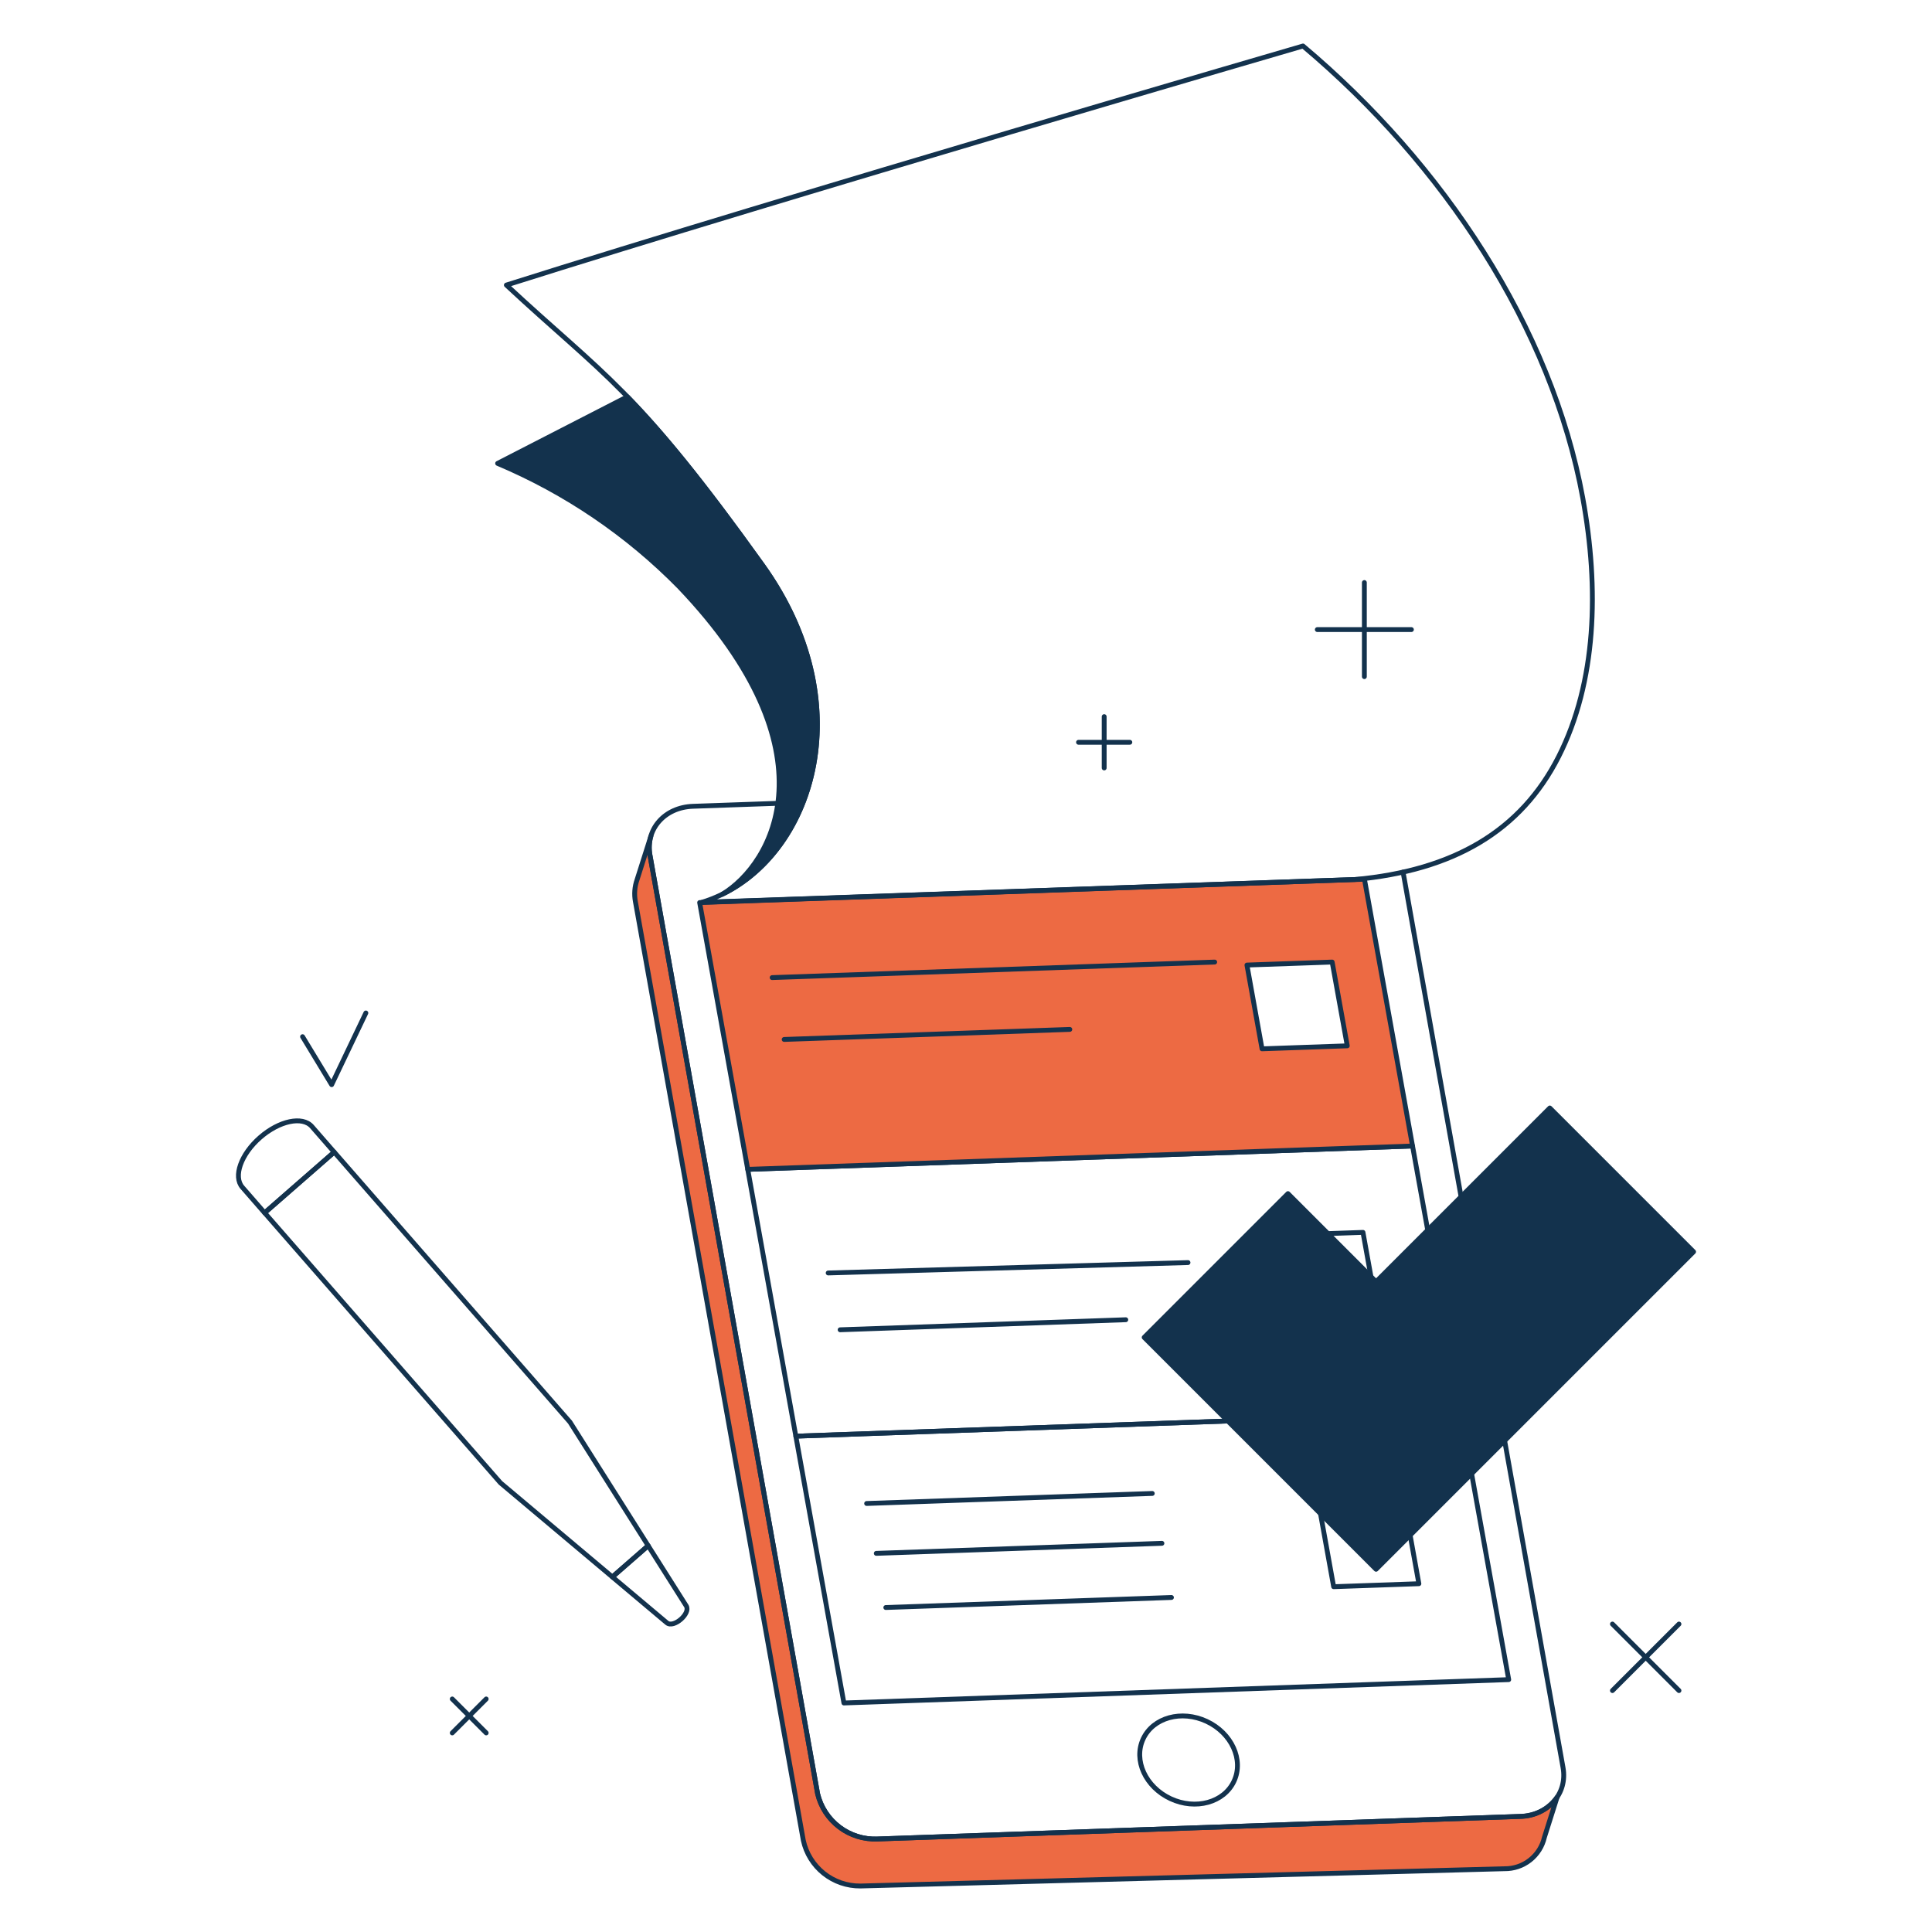 <?xml version="1.0" encoding="UTF-8"?> <svg xmlns="http://www.w3.org/2000/svg" fill="none" viewBox="0.25 0.25 199.5 199.5" height="400" width="400" stroke-width="0.5"><g id="task-list--work-task-list"><g id="tablet"><path id="Vector" fill="#ed6a43" d="M157.208 187.815L90.855 190.146C89.445 190.206 88.058 189.773 86.931 188.922C85.804 188.072 85.008 186.856 84.679 185.483L67.364 88.546C67.244 87.894 67.278 87.224 67.464 86.587L66.034 91.087C65.779 91.814 65.719 92.595 65.862 93.351L83.2 190.283C83.489 191.629 84.235 192.833 85.31 193.693C86.385 194.553 87.724 195.014 89.1 195L155.593 193.216C156.551 193.232 157.485 192.918 158.239 192.326C158.992 191.733 159.519 190.9 159.73 189.965L161.036 185.84C160.601 186.45 160.026 186.947 159.361 187.291C158.695 187.634 157.957 187.814 157.208 187.815Z"></path><path id="Vector_2" stroke="#13324d" stroke-linecap="round" stroke-linejoin="round" d="M157.208 187.815L90.855 190.146C89.445 190.206 88.058 189.773 86.931 188.922C85.804 188.072 85.008 186.856 84.679 185.483L67.364 88.546C67.244 87.894 67.278 87.224 67.464 86.587L66.034 91.087C65.779 91.814 65.719 92.595 65.862 93.351L83.2 190.283C83.489 191.629 84.235 192.833 85.31 193.693C86.385 194.553 87.724 195.014 89.1 195L155.593 193.216C156.551 193.232 157.485 192.918 158.239 192.326C158.992 191.733 159.519 190.9 159.73 189.965L161.036 185.84C160.601 186.45 160.026 186.947 159.361 187.291C158.695 187.634 157.957 187.814 157.208 187.815Z"></path><path id="Vector_3" stroke="#13324d" stroke-linecap="round" stroke-linejoin="round" d="M80.568 83.2L71.808 83.508C68.875 83.608 66.886 85.866 67.364 88.545L84.679 185.481C85.008 186.854 85.804 188.07 86.931 188.921C88.057 189.771 89.445 190.204 90.855 190.145L157.208 187.814C160.14 187.714 162.13 185.456 161.651 182.777L145.134 90.306"></path><path id="Vector_4" stroke="#13324d" stroke-linecap="round" stroke-linejoin="round" d="M127.674 184.178C128.703 181.974 127.437 179.207 124.847 177.999C122.257 176.792 119.324 177.6 118.296 179.805C117.268 182.01 118.534 184.776 121.123 185.984C123.713 187.192 126.646 186.383 127.674 184.178Z"></path><path id="Vector_5" stroke="#13324d" stroke-linecap="round" stroke-linejoin="round" d="M151.076 146.138L82.428 148.55L77.462 120.999L146.11 118.587L151.076 146.138Z"></path><path id="Vector_6" stroke="#13324d" stroke-linecap="round" stroke-linejoin="round" d="M122.925 130.625L85.769 131.697"></path><path id="Vector_7" stroke="#13324d" stroke-linecap="round" stroke-linejoin="round" d="M116.499 136.527L87.003 137.564"></path><path id="Vector_8" stroke="#13324d" stroke-linecap="round" stroke-linejoin="round" d="M140.993 127.506L132.192 127.815L133.751 136.465L142.552 136.156L140.993 127.506Z"></path><path id="Vector_9" stroke="#13324d" stroke-linecap="round" stroke-linejoin="round" d="M156.042 173.689L87.393 176.101L82.428 148.55L151.076 146.138L156.042 173.689Z"></path><path id="Vector_10" stroke="#13324d" stroke-linecap="round" stroke-linejoin="round" d="M119.235 154.465L89.739 155.501"></path><path id="Vector_11" stroke="#13324d" stroke-linecap="round" stroke-linejoin="round" d="M120.231 159.614L90.735 160.651"></path><path id="Vector_12" stroke="#13324d" stroke-linecap="round" stroke-linejoin="round" d="M121.215 165.207L91.719 166.243"></path><path id="Vector_13" stroke="#13324d" stroke-linecap="round" stroke-linejoin="round" d="M145.206 155.135L136.405 155.444L137.964 164.094L146.765 163.785L145.206 155.135Z"></path><path id="Vector_14" fill="#ed6a43" d="M141.144 91.036L72.5 93.448L77.462 121L146.11 118.588L141.144 91.036ZM130.569 108.552L129.01 99.9L137.81 99.59L139.369 108.241L130.569 108.552Z"></path><path id="Vector_15" stroke="#13324d" stroke-linecap="round" stroke-linejoin="round" d="M146.11 118.587L77.462 120.999L72.496 93.448L141.144 91.036L146.11 118.587Z"></path><path id="Vector_16" stroke="#13324d" stroke-linecap="round" stroke-linejoin="round" d="M125.68 99.593L79.982 101.198"></path><path id="Vector_17" stroke="#13324d" stroke-linecap="round" stroke-linejoin="round" d="M110.719 106.547L81.223 107.584"></path><path id="Vector_18" stroke="#13324d" stroke-linecap="round" stroke-linejoin="round" d="M137.811 99.593L129.01 99.902L130.569 108.552L139.371 108.243L137.811 99.593Z"></path></g><g id="paper"><path id="Vector_19" fill="#13324d" d="M74.839 92.59C84.386 87.922 89.109 72.743 78.991 58.617C72.66 49.777 68.636 44.923 65.035 41.217L51.635 48.1C58.67 51.066 65.048 55.397 70.4 60.843C86.71 77.938 80.033 89.45 74.839 92.59Z"></path><path id="Vector_20" stroke="#13324d" stroke-linecap="round" stroke-linejoin="round" d="M74.839 92.59C84.386 87.922 89.109 72.743 78.991 58.617C72.66 49.777 68.636 44.923 65.035 41.217L51.635 48.1C58.67 51.066 65.048 55.397 70.4 60.843C86.71 77.938 80.033 89.45 74.839 92.59Z"></path><path id="Vector_21" stroke="#13324d" stroke-linecap="round" stroke-linejoin="round" d="M163.688 51.672C160.465 34.056 149.3 17.193 134.8 5C134.8 5 81.608 20.483 52.537 29.686C62.652 39.092 65.853 40.275 78.99 58.617C89.83 73.752 83.635 90.095 72.724 93.425L140.162 91.07C150.329 90.132 157.289 86.085 161.195 78.384C165.101 70.683 165.4 61.044 163.688 51.672Z"></path></g><g id="stylus"><path id="Vector_22" stroke="#13324d" stroke-linecap="round" stroke-linejoin="round" d="M32.457 116.579C31.487 115.468 29.093 115.972 27.11 117.704C25.127 119.436 24.31 121.74 25.276 122.851L27.576 125.489L34.758 119.217L32.457 116.579Z"></path><path id="Vector_23" stroke="#13324d" stroke-linecap="round" stroke-linejoin="round" d="M67.18 159.859L59.107 147.096L34.761 119.217L27.579 125.489L51.925 153.368L63.484 163.087L67.18 159.859Z"></path><path id="Vector_24" stroke="#13324d" stroke-linecap="round" stroke-linejoin="round" d="M71.112 166.074L67.18 159.859L63.48 163.087L69.109 167.82C69.817 168.412 71.6 166.851 71.112 166.074Z"></path></g><g id="elements"><g id="Group"><path id="Vector_25" stroke="#13324d" stroke-linecap="round" stroke-linejoin="round" d="M166.751 167.951L173.621 174.821"></path><path id="Vector_26" stroke="#13324d" stroke-linecap="round" stroke-linejoin="round" d="M166.751 174.821L173.621 167.951"></path></g><g id="Group_2"><path id="Vector_27" stroke="#13324d" stroke-linecap="round" stroke-linejoin="round" d="M46.95 175.688L50.454 179.192"></path><path id="Vector_28" stroke="#13324d" stroke-linecap="round" stroke-linejoin="round" d="M46.95 179.192L50.454 175.688"></path></g><path id="Vector_29" stroke="#13324d" stroke-linecap="round" stroke-linejoin="round" d="M31.493 107.298L34.497 112.253L38.029 104.851"></path><g id="Group_3"><path id="Vector_30" stroke="#13324d" stroke-linecap="round" stroke-linejoin="round" d="M136.277 65.261H145.993"></path><path id="Vector_31" stroke="#13324d" stroke-linecap="round" stroke-linejoin="round" d="M141.135 70.119V60.403"></path></g><g id="Group_4"><path id="Vector_32" stroke="#13324d" stroke-linecap="round" stroke-linejoin="round" d="M111.619 76.899H116.919"></path><path id="Vector_33" stroke="#13324d" stroke-linecap="round" stroke-linejoin="round" d="M114.269 79.549V74.249"></path></g></g><g id="check"><path id="Vector_34" fill="#13324d" d="M160.284 114.662L142.344 132.602L133.246 123.503L118.399 138.351L142.344 162.296L175.132 129.509L160.284 114.662Z"></path><path id="Vector_35" stroke="#13324d" stroke-linecap="round" stroke-linejoin="round" d="M160.284 114.662L142.344 132.602L133.246 123.503L118.399 138.351L142.344 162.296L175.132 129.509L160.284 114.662Z"></path></g></g></svg> 